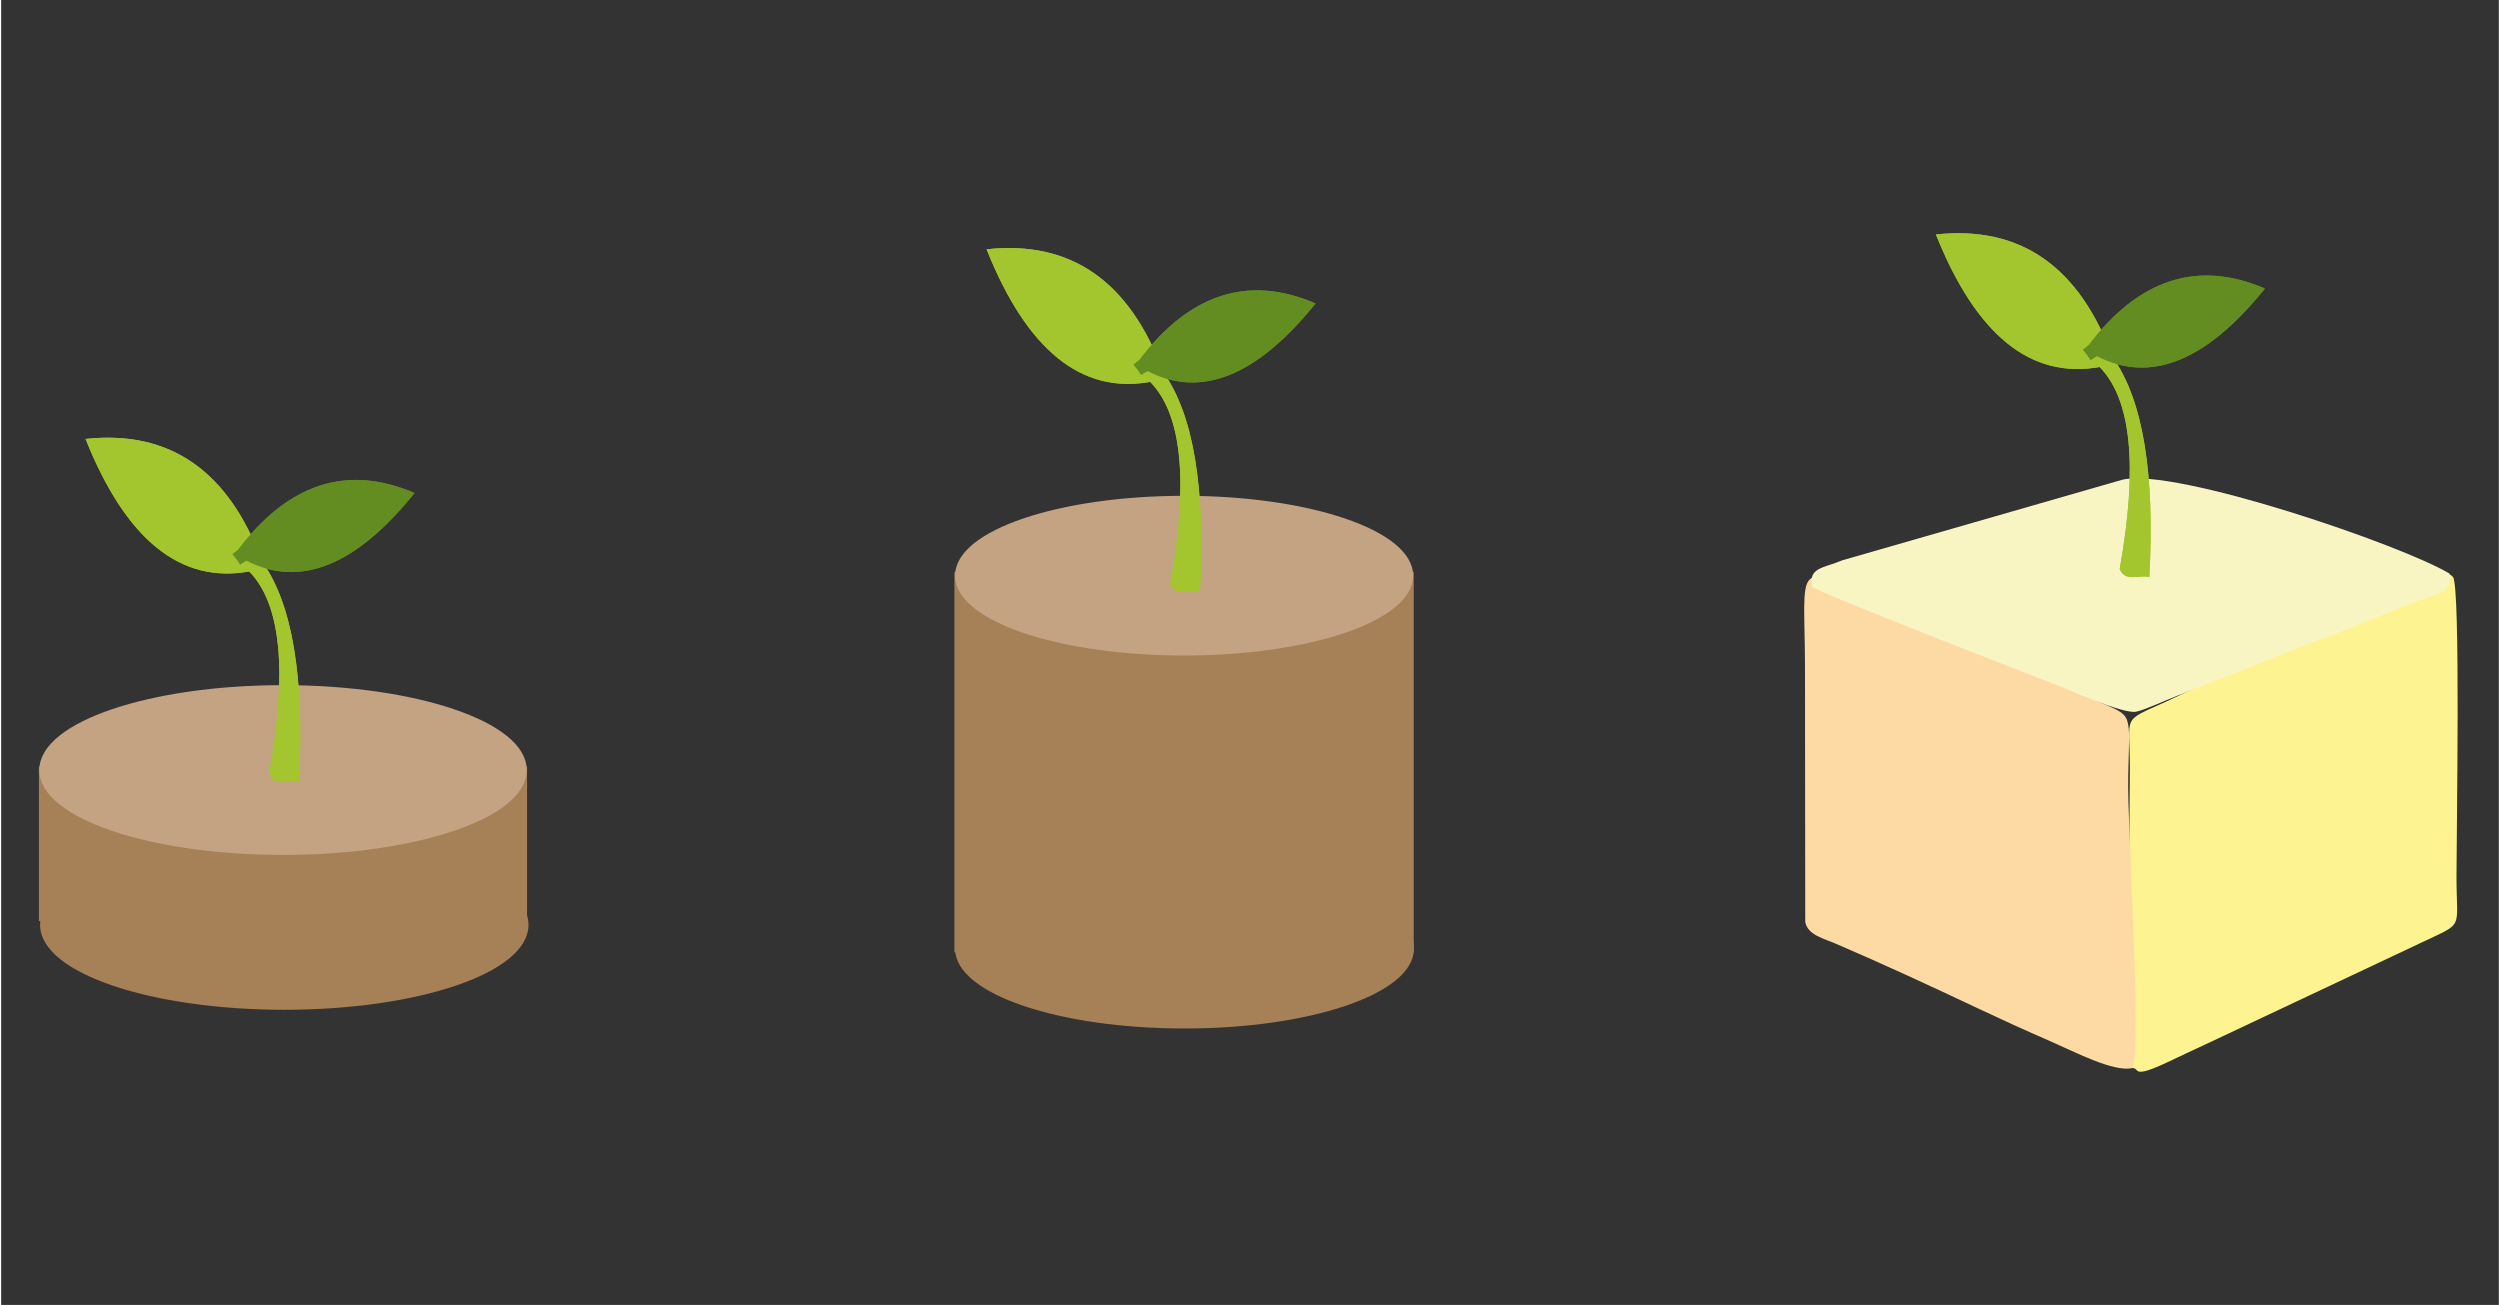 <?xml version="1.0" encoding="UTF-8"?>
<!DOCTYPE svg PUBLIC "-//W3C//DTD SVG 1.1//EN" "http://www.w3.org/Graphics/SVG/1.1/DTD/svg11.dtd">
<!-- Creator: CorelDRAW 2017 -->
<svg xmlns="http://www.w3.org/2000/svg" xml:space="preserve" width="364px" height="190px" version="1.1" style="shape-rendering:geometricPrecision; text-rendering:geometricPrecision; image-rendering:optimizeQuality; fill-rule:evenodd; clip-rule:evenodd"
viewBox="0 0 313.69 163.89"
 xmlns:xlink="http://www.w3.org/1999/xlink">
 <rect x="0" y="0" width="313.69" height="163.89" fill="#333333" stroke="none"/>
 <defs>
  <style type="text/css">
   <![CDATA[
    .str1 {stroke:#A68057;stroke-width:2.04;stroke-miterlimit:22.926}
    .str0 {stroke:#A68057;stroke-width:0.78;stroke-miterlimit:22.926}
    .str2 {stroke:#C4A382;stroke-width:0.78;stroke-miterlimit:22.926}
    .fil0 {fill:none}
    .fil5 {fill:#FDF391}
    .fil7 {fill:#F9F5C3}
    .fil3 {fill:#638D21}
    .fil4 {fill:#A3C52D}
    .fil1 {fill:#A68057}
    .fil2 {fill:#C4A382}
    .fil6 {fill:#FDDAA3}
   ]]>
  </style>
 </defs>
 <g id="Слой_x0020_1">
  <rect class="fil0" width="313.69" height="163.89"/>
  <g id="_152616564000">
   <ellipse class="fil1 str0" cx="35.56" cy="116.16" rx="30.28" ry="10.27"/>
   <rect class="fil1 str1" x="5.76" y="97.29" width="59.27" height="17.37"/>
   <ellipse class="fil2 str2" cx="35.4" cy="96.71" rx="30.22" ry="10.27"/>
   <path class="fil3" d="M29.05 69.61c0.24,-0.22 0.49,-0.42 0.73,-0.61 6.35,-8.34 13.73,-10.7 22.14,-7.08 -7.35,9.13 -14.38,11.96 -21.1,8.5 -0.27,0.14 -0.54,0.31 -0.8,0.5 -0.29,-0.47 -0.62,-0.9 -0.97,-1.31z"/>
   <path class="fil4" d="M37.39 98.16c0.73,-13.07 -0.81,-22.27 -4.6,-27.61 -4.21,-11.43 -11.61,-16.57 -22.19,-15.42 5.06,12.65 11.91,18.2 20.55,16.64 3.99,4.04 4.83,12.5 2.52,25.37 0.69,1.72 2.52,0.65 3.72,1.02z"/>
   <path class="fil4" d="M37.39 98.16c0.73,-13.07 -0.81,-22.27 -4.6,-27.61 -4.21,-11.43 -11.61,-16.57 -22.19,-15.42 5.06,12.65 11.91,18.2 20.55,16.64 3.99,4.04 4.83,12.5 2.52,25.37 0.69,1.72 2.52,0.65 3.72,1.02z"/>
   <path class="fil3" d="M29.05 69.61c0.24,-0.22 0.49,-0.42 0.73,-0.61 6.35,-8.34 13.73,-10.7 22.14,-7.08 -7.35,9.13 -14.38,11.96 -21.1,8.5 -0.27,0.14 -0.54,0.31 -0.8,0.5 -0.29,-0.47 -0.62,-0.9 -0.97,-1.31z"/>
   <rect class="fil1 str1" x="120.74" y="72.85" width="55.65" height="45.73"/>
   <ellipse class="fil2 str2" cx="148.57" cy="72.3" rx="28.38" ry="9.64"/>
   <ellipse class="fil1 str0" cx="148.62" cy="119.14" rx="28.43" ry="9.64"/>
   <path class="fil3" d="M142.21 45.8c0.24,-0.22 0.49,-0.42 0.74,-0.61 6.34,-8.34 13.72,-10.7 22.13,-7.08 -7.35,9.13 -14.38,11.96 -21.09,8.5 -0.28,0.14 -0.55,0.31 -0.81,0.5 -0.29,-0.46 -0.61,-0.9 -0.97,-1.31z"/>
   <path class="fil4" d="M150.55 74.35c0.73,-13.07 -0.81,-22.27 -4.6,-27.61 -4.21,-11.43 -11.6,-16.58 -22.19,-15.43 5.06,12.66 11.91,18.21 20.55,16.65 3.99,4.05 4.83,12.5 2.53,25.37 0.68,1.72 2.51,0.65 3.71,1.02z"/>
   <path class="fil4" d="M150.55 74.35c0.73,-13.07 -0.81,-22.27 -4.6,-27.61 -4.21,-11.43 -11.6,-16.58 -22.19,-15.43 5.06,12.66 11.91,18.21 20.55,16.65 3.99,4.05 4.83,12.5 2.53,25.37 0.68,1.72 2.51,0.65 3.71,1.02z"/>
   <path class="fil3" d="M142.21 45.8c0.24,-0.22 0.49,-0.42 0.74,-0.61 6.34,-8.34 13.72,-10.7 22.13,-7.08 -7.35,9.13 -14.38,11.96 -21.09,8.5 -0.28,0.14 -0.55,0.31 -0.81,0.5 -0.29,-0.46 -0.61,-0.9 -0.97,-1.31z"/>
   <path class="fil5" d="M267.65 134.14c1.03,-0.04 -0.26,1.48 4.54,-0.79 1.53,-0.72 3.04,-1.45 4.58,-2.15l27.05 -12.75c5.63,-2.7 4.55,-1.48 4.55,-8.36 0,-5.66 0.53,-36.56 -0.45,-37.64 -1.04,-1.16 -3.11,0.16 -4.4,0.78l-31.65 14.9c-5.66,2.58 -4.52,1.52 -4.52,8.26 0,6.27 -0.46,35.71 0.3,37.75z"/>
   <path class="fil6" d="M267.65 134.14c1.27,-2.49 -0.66,-30.02 -0.51,-36.7 0.18,-8.15 0.65,-7.39 -3.66,-9.29l-26.79 -12.16c-11.98,-5.69 -10.14,-5.58 -10.14,8.17l0.03 31.61c0.27,1.65 2.33,2.1 3.83,2.75 5.9,2.53 12.02,5.36 17.91,8.15 2.86,1.35 5.91,2.74 8.86,4.02 3.37,1.47 8.11,3.98 10.47,3.45z"/>
   <path class="fil7" d="M227.41 73.68c1.56,1.07 26.35,10.63 30.3,12.18 1.79,0.7 8.88,3.88 10.44,3.52 1.19,-0.26 3.62,-1.42 5.03,-1.95l15.35 -6.06c3.46,-1.27 6.84,-2.62 10.22,-3.99 1.75,-0.72 3.28,-1.35 4.96,-1.99 2.35,-0.89 4.16,-0.86 3.78,-3.35 -5.89,-3.57 -34.37,-13.32 -41.05,-11.8l-35.24 10.14c-2.33,0.99 -4.21,0.85 -3.79,3.3z"/>
   <path class="fil3" d="M261.45 43.93c0.24,-0.21 0.48,-0.42 0.73,-0.61 6.35,-8.33 13.73,-10.69 22.13,-7.08 -7.35,9.13 -14.38,11.96 -21.09,8.5 -0.27,0.15 -0.54,0.31 -0.81,0.5 -0.29,-0.46 -0.61,-0.9 -0.96,-1.31z"/>
   <path class="fil4" d="M269.79 72.48c0.72,-13.07 -0.81,-22.27 -4.6,-27.6 -4.21,-11.44 -11.61,-16.58 -22.2,-15.43 5.06,12.65 11.91,18.2 20.56,16.64 3.99,4.05 4.83,12.5 2.52,25.37 0.69,1.72 2.52,0.65 3.72,1.02z"/>
   <path class="fil4" d="M269.79 72.48c0.72,-13.07 -0.81,-22.27 -4.6,-27.6 -4.21,-11.44 -11.61,-16.58 -22.2,-15.43 5.06,12.65 11.91,18.2 20.56,16.64 3.99,4.05 4.83,12.5 2.52,25.37 0.69,1.72 2.52,0.65 3.72,1.02z"/>
   <path class="fil3" d="M261.45 43.93c0.24,-0.21 0.48,-0.42 0.73,-0.61 6.35,-8.33 13.73,-10.69 22.13,-7.08 -7.35,9.13 -14.38,11.96 -21.09,8.5 -0.27,0.15 -0.54,0.31 -0.81,0.5 -0.29,-0.46 -0.61,-0.9 -0.96,-1.31z"/>
  </g>
 </g>
</svg>
